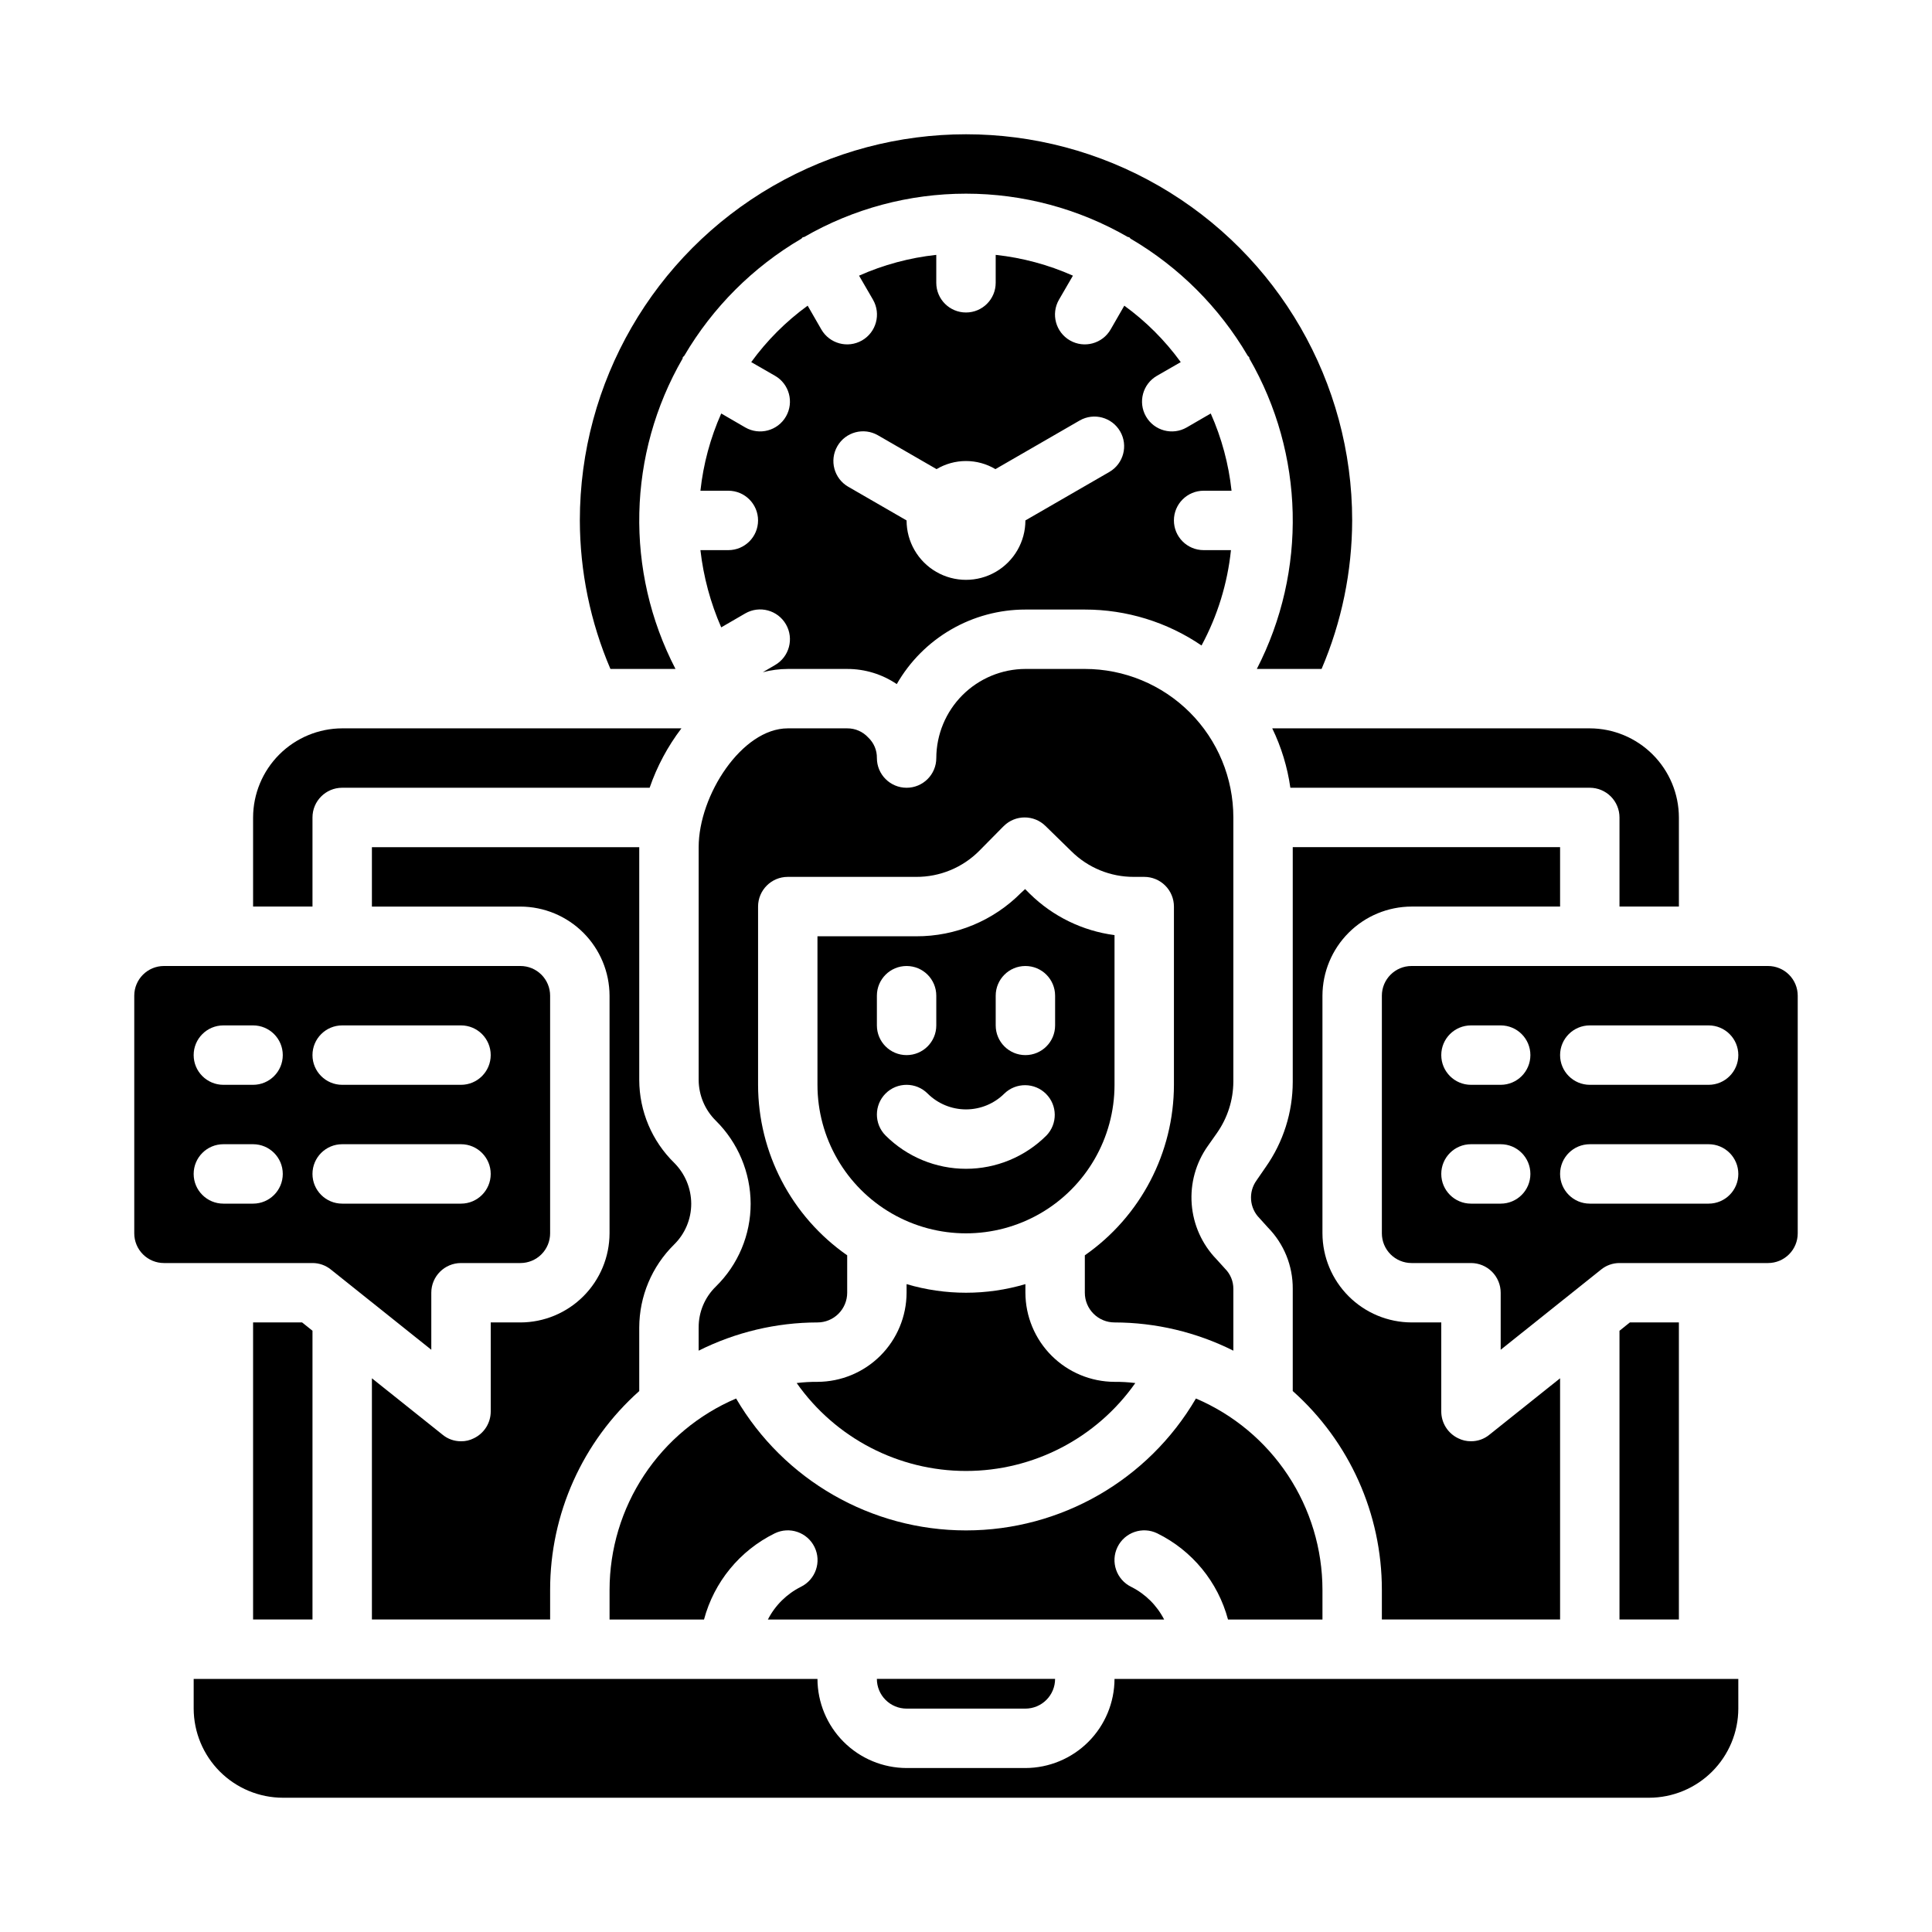 <?xml version="1.0" encoding="UTF-8"?>
<!-- Uploaded to: SVG Repo, www.svgrepo.com, Generator: SVG Repo Mixer Tools -->
<svg fill="#000000" width="800px" height="800px" version="1.1" viewBox="144 144 512 512" xmlns="http://www.w3.org/2000/svg">
 <g>
  <path d="m384.25 596.8h31.488c2.09 0 4.09-0.832 5.566-2.309 1.477-1.477 2.305-3.477 2.305-5.566h-47.23c0 2.09 0.828 4.09 2.305 5.566 1.477 1.477 3.481 2.309 5.566 2.309z"/>
  <path d="m450.7 550.36c9.246 4.551 16.074 12.871 18.734 22.828h25.031v-7.871c-0.012-10.805-3.199-21.371-9.16-30.383-5.961-9.012-14.434-16.074-24.371-20.316-12.66 21.648-35.855 34.957-60.93 34.957-25.078 0-48.273-13.309-60.93-34.957-9.938 4.242-18.414 11.305-24.375 20.316-5.961 9.012-9.148 19.578-9.16 30.383v7.871h25.031c2.66-9.957 9.492-18.277 18.734-22.828 3.914-1.914 8.637-0.293 10.551 3.621 1.914 3.91 0.293 8.633-3.621 10.547-3.758 1.883-6.82 4.918-8.738 8.66h105.01c-1.918-3.742-4.977-6.777-8.738-8.66-3.91-1.914-5.531-6.637-3.621-10.547 1.914-3.914 6.637-5.535 10.551-3.621z"/>
  <path d="m557.44 573.18v-63.922l-18.734 14.957c-1.371 1.133-3.102 1.746-4.879 1.73-1.176 0.012-2.336-0.258-3.387-0.785-2.734-1.301-4.477-4.059-4.488-7.086v-23.617h-7.871c-6.258-0.016-12.254-2.512-16.676-6.938-4.426-4.422-6.922-10.418-6.941-16.676v-62.977c0.02-6.258 2.516-12.254 6.941-16.68 4.422-4.426 10.418-6.918 16.676-6.938h39.359v-15.742h-70.848v62.188c-0.004 8.09-2.508 15.98-7.164 22.594l-2.441 3.543h0.004c-2.215 3.074-1.883 7.305 0.785 9.996l2.203 2.441c4.281 4.34 6.66 10.199 6.613 16.293v27.082c15.027 13.379 23.621 32.543 23.617 52.664v7.871z"/>
  <path d="m329.15 495.8v6.141c9.777-4.898 20.555-7.461 31.488-7.481 2.09 0 4.09-0.828 5.566-2.305s2.309-3.477 2.309-5.566v-9.918c-14.777-10.305-23.594-27.172-23.617-45.184v-47.234c0-4.348 3.523-7.871 7.871-7.871h34.008c6.293 0.035 12.336-2.461 16.766-6.93l6.453-6.535 0.004 0.004c3.07-3.055 8.027-3.055 11.098 0l6.848 6.691h0.004c4.394 4.359 10.34 6.793 16.531 6.769h2.754c2.09 0 4.09 0.828 5.566 2.305s2.305 3.481 2.305 5.566v47.234c-0.023 18.012-8.84 34.879-23.613 45.184v9.918c0 2.09 0.828 4.09 2.305 5.566 1.477 1.477 3.477 2.305 5.566 2.305 10.934 0.02 21.711 2.582 31.488 7.481v-16.375c0.012-2.008-0.781-3.934-2.207-5.352l-2.281-2.519c-3.816-3.949-6.133-9.109-6.547-14.586-0.418-5.477 1.09-10.926 4.266-15.406l2.441-3.465h-0.004c2.785-3.969 4.297-8.691 4.332-13.539v-70.062c0-10.438-4.148-20.449-11.527-27.832-7.383-7.379-17.395-11.527-27.832-11.527h-15.746c-6.258 0.02-12.254 2.516-16.68 6.938-4.422 4.426-6.918 10.422-6.938 16.68 0 4.348-3.523 7.871-7.871 7.871s-7.871-3.523-7.871-7.871c0.035-2.051-0.793-4.023-2.285-5.434-1.43-1.57-3.461-2.457-5.586-2.438h-15.746c-12.121 0-23.617 17.711-23.617 31.488v61.715c0.031 4.059 1.672 7.941 4.566 10.785 5.863 5.809 9.176 13.711 9.211 21.965 0.012 8.262-3.309 16.176-9.211 21.961-2.938 2.848-4.59 6.769-4.566 10.863z"/>
  <path d="m281.92 494.46h-7.871v23.617c-0.008 3.027-1.754 5.785-4.488 7.086-1.047 0.535-2.207 0.809-3.383 0.785-1.781 0.016-3.512-0.598-4.883-1.73l-18.734-14.957v63.922h47.23v-7.871c-0.004-20.121 8.59-39.285 23.617-52.664v-16.848c0.023-8.254 3.336-16.16 9.211-21.961 2.926-2.856 4.574-6.777 4.566-10.863-0.023-4.047-1.633-7.922-4.488-10.785-5.914-5.781-9.262-13.695-9.289-21.965v-61.715h-70.848v15.742h39.359c6.258 0.02 12.254 2.512 16.68 6.938 4.422 4.426 6.918 10.422 6.938 16.68v62.977c-0.02 6.258-2.516 12.254-6.938 16.676-4.426 4.426-10.422 6.922-16.68 6.938z"/>
  <path d="m573.18 573.18h15.742v-78.723h-12.988l-2.754 2.207z"/>
  <path d="m604.67 588.93h-165.31c-0.02 6.258-2.512 12.254-6.938 16.68s-10.422 6.918-16.68 6.938h-31.488c-6.258-0.02-12.254-2.512-16.68-6.938-4.422-4.426-6.918-10.422-6.938-16.68h-165.31v7.875c0.02 6.258 2.516 12.25 6.938 16.676 4.426 4.426 10.422 6.922 16.68 6.938h362.11c6.258-0.016 12.254-2.512 16.68-6.938 4.426-4.426 6.918-10.418 6.938-16.676z"/>
  <path d="m211.07 384.25h15.742v-23.617c0-4.348 3.527-7.871 7.875-7.871h81.473c1.953-5.664 4.797-10.977 8.426-15.742h-89.898c-6.258 0.016-12.254 2.512-16.68 6.938-4.426 4.426-6.918 10.418-6.938 16.676z"/>
  <path d="m510.21 407.87v62.977c0 2.086 0.828 4.09 2.305 5.566 1.477 1.477 3.481 2.305 5.566 2.305h15.746c2.086 0 4.09 0.828 5.566 2.305 1.477 1.477 2.305 3.481 2.305 5.566v15.113l26.609-21.254h-0.004c1.379-1.121 3.106-1.734 4.883-1.73h39.359c2.09 0 4.09-0.828 5.566-2.305 1.477-1.477 2.305-3.481 2.305-5.566v-62.977c0-2.09-0.828-4.09-2.305-5.566-1.477-1.477-3.477-2.305-5.566-2.305h-94.465c-4.348 0-7.871 3.523-7.871 7.871zm55.105 7.871h31.488c4.348 0 7.871 3.523 7.871 7.871 0 4.348-3.523 7.875-7.871 7.875h-31.488c-4.348 0-7.875-3.527-7.875-7.875 0-4.348 3.527-7.871 7.875-7.871zm0 31.488h31.488c4.348 0 7.871 3.523 7.871 7.871 0 4.348-3.523 7.875-7.871 7.875h-31.488c-4.348 0-7.875-3.527-7.875-7.875 0-4.348 3.527-7.871 7.875-7.871zm-31.488-31.488h7.871c4.348 0 7.871 3.523 7.871 7.871 0 4.348-3.523 7.875-7.871 7.875h-7.871c-4.348 0-7.875-3.527-7.875-7.875 0-4.348 3.527-7.871 7.875-7.871zm0 31.488h7.871c4.348 0 7.871 3.523 7.871 7.871 0 4.348-3.523 7.875-7.871 7.875h-7.871c-4.348 0-7.875-3.527-7.875-7.875 0-4.348 3.527-7.871 7.875-7.871z"/>
  <path d="m337.02 289.79h-7.402c0.805 7.062 2.664 13.961 5.512 20.469l6.375-3.699c3.785-2.176 8.613-0.871 10.785 2.91 2.176 3.785 0.871 8.613-2.91 10.785l-3.227 1.891h-0.004c2.16-0.57 4.383-0.859 6.613-0.867h15.746c4.684-0.012 9.266 1.387 13.145 4.016 3.438-6.004 8.402-10.992 14.387-14.461 5.984-3.473 12.781-5.297 19.699-5.297h15.746c11.035-0.008 21.816 3.312 30.934 9.523 4.227-7.832 6.875-16.418 7.797-25.27h-7.242c-4.348 0-7.875-3.523-7.875-7.871 0-4.348 3.527-7.871 7.875-7.871h7.398c-0.762-7.066-2.621-13.973-5.512-20.469l-6.375 3.699c-3.781 2.176-8.613 0.871-10.785-2.91-2.176-3.785-0.871-8.613 2.914-10.785l6.297-3.621c-4.168-5.742-9.215-10.789-14.957-14.957l-3.621 6.297c-2.176 3.781-7.004 5.086-10.785 2.914-3.781-2.176-5.086-7.004-2.914-10.785l3.699-6.375v-0.004c-6.492-2.887-13.398-4.746-20.465-5.508v7.398c0 4.348-3.523 7.871-7.871 7.871s-7.875-3.523-7.875-7.871v-7.398c-7.066 0.762-13.973 2.621-20.465 5.508l3.699 6.375v0.004c2.172 3.781 0.871 8.609-2.914 10.785-3.781 2.172-8.609 0.867-10.785-2.914l-3.621-6.297c-5.738 4.168-10.789 9.215-14.957 14.957l6.297 3.621h0.004c3.781 2.172 5.086 7 2.91 10.785-2.172 3.781-7 5.086-10.785 2.91l-6.375-3.699c-2.887 6.496-4.746 13.402-5.512 20.469h7.402c4.348 0 7.871 3.523 7.871 7.871 0 4.348-3.523 7.871-7.871 7.871zm28.891-27.551c2.172-3.766 6.988-5.055 10.75-2.883l15.531 8.965 0.004 0.004c2.356-1.406 5.051-2.148 7.801-2.148 2.746 0 5.441 0.742 7.801 2.148l22.348-12.902c3.762-2.141 8.543-0.84 10.707 2.906 2.164 3.746 0.898 8.539-2.836 10.727l-22.277 12.863c0 5.625-3 10.824-7.871 13.637s-10.875 2.812-15.746 0-7.871-8.012-7.871-13.637l-15.461-8.926c-3.766-2.176-5.055-6.988-2.879-10.754z"/>
  <path d="m305.77 321.28h17.242c-13.449-25.945-12.734-56.961 1.887-82.262-0.004-0.137 0.023-0.27 0.078-0.395 0.156-0.156 0.316-0.234 0.395-0.395 7.508-12.777 18.156-23.43 30.938-30.934 0.156-0.078 0.234-0.234 0.395-0.395 0.121-0.059 0.258-0.086 0.395-0.078 13.043-7.531 27.84-11.496 42.902-11.496 15.059 0 29.855 3.965 42.902 11.496 0.133-0.008 0.27 0.02 0.391 0.078 0.156 0.156 0.234 0.316 0.395 0.395 12.781 7.504 23.43 18.156 30.938 30.934 0.078 0.156 0.234 0.234 0.395 0.395 0.055 0.125 0.082 0.258 0.078 0.395 14.594 25.305 15.336 56.289 1.969 82.262h17.16c5.32-12.441 8.078-25.828 8.109-39.359 0-36.562-19.508-70.344-51.168-88.625-31.664-18.281-70.676-18.281-102.34 0-31.664 18.281-51.168 52.062-51.168 88.625 0.027 13.531 2.785 26.918 8.105 39.359z"/>
  <path d="m179.58 407.87v62.977c0 2.086 0.828 4.09 2.305 5.566 1.477 1.477 3.481 2.305 5.566 2.305h39.359c1.781-0.004 3.504 0.609 4.883 1.73l26.605 21.254v-15.113c0-4.348 3.527-7.871 7.875-7.871h15.742c2.09 0 4.09-0.828 5.566-2.305 1.477-1.477 2.305-3.481 2.305-5.566v-62.977c0-2.09-0.828-4.09-2.305-5.566-1.477-1.477-3.477-2.305-5.566-2.305h-94.465c-4.348 0-7.871 3.523-7.871 7.871zm55.105 7.871h31.488c4.348 0 7.871 3.523 7.871 7.871 0 4.348-3.523 7.875-7.871 7.875h-31.488c-4.348 0-7.875-3.527-7.875-7.875 0-4.348 3.527-7.871 7.875-7.871zm0 31.488h31.488c4.348 0 7.871 3.523 7.871 7.871 0 4.348-3.523 7.875-7.871 7.875h-31.488c-4.348 0-7.875-3.527-7.875-7.875 0-4.348 3.527-7.871 7.875-7.871zm-31.488-31.488h7.871c4.348 0 7.871 3.523 7.871 7.871 0 4.348-3.523 7.875-7.871 7.875h-7.871c-4.348 0-7.875-3.527-7.875-7.875 0-4.348 3.527-7.871 7.875-7.871zm0 31.488h7.871c4.348 0 7.871 3.523 7.871 7.871 0 4.348-3.523 7.875-7.871 7.875h-7.871c-4.348 0-7.875-3.527-7.875-7.875 0-4.348 3.527-7.871 7.875-7.871z"/>
  <path d="m439.36 431.49v-39.676c-8.469-1.113-16.344-4.953-22.438-10.941l-1.258-1.258-1.023 0.945v-0.004c-7.356 7.445-17.398 11.617-27.867 11.57h-26.137v39.363c0 14.059 7.504 27.055 19.684 34.086 12.176 7.031 27.18 7.031 39.359 0 12.176-7.031 19.68-20.027 19.68-34.086zm-31.488-23.617c0-4.348 3.523-7.871 7.871-7.871 4.348 0 7.871 3.523 7.871 7.871v7.871c0 4.348-3.523 7.871-7.871 7.871-4.348 0-7.871-3.523-7.871-7.871zm-31.488 0c0-4.348 3.523-7.871 7.871-7.871s7.871 3.523 7.871 7.871v7.871c0 4.348-3.523 7.871-7.871 7.871s-7.871-3.523-7.871-7.871zm2.305 25.922c3.074-3.074 8.059-3.074 11.133 0 2.703 2.695 6.363 4.207 10.18 4.207s7.477-1.512 10.176-4.207c3.09-2.984 8-2.941 11.035 0.098 3.039 3.035 3.082 7.945 0.098 11.035-5.656 5.644-13.32 8.816-21.309 8.816-7.992 0-15.656-3.172-21.312-8.816-3.07-3.074-3.07-8.059 0-11.133z"/>
  <path d="m355.13 510.52c10.27 14.605 27.012 23.301 44.871 23.301 17.855 0 34.598-8.695 44.867-23.301-1.824-0.227-3.668-0.332-5.508-0.316-6.258-0.02-12.254-2.512-16.68-6.938-4.426-4.426-6.918-10.422-6.938-16.68v-2.281c-10.273 3.043-21.211 3.043-31.488 0v2.281c-0.02 6.258-2.512 12.254-6.938 16.68-4.426 4.426-10.422 6.918-16.68 6.938-1.84-0.016-3.68 0.09-5.508 0.316z"/>
  <path d="m565.31 337.02h-84.152c2.41 4.965 4.027 10.277 4.801 15.742h79.352c2.086 0 4.09 0.832 5.566 2.305 1.477 1.477 2.305 3.481 2.305 5.566v23.617h15.742v-23.617c-0.016-6.258-2.512-12.25-6.938-16.676-4.422-4.426-10.418-6.922-16.676-6.938z"/>
  <path d="m211.07 573.18h15.742v-76.516l-2.754-2.207h-12.988z"/>
 </g>
</svg>